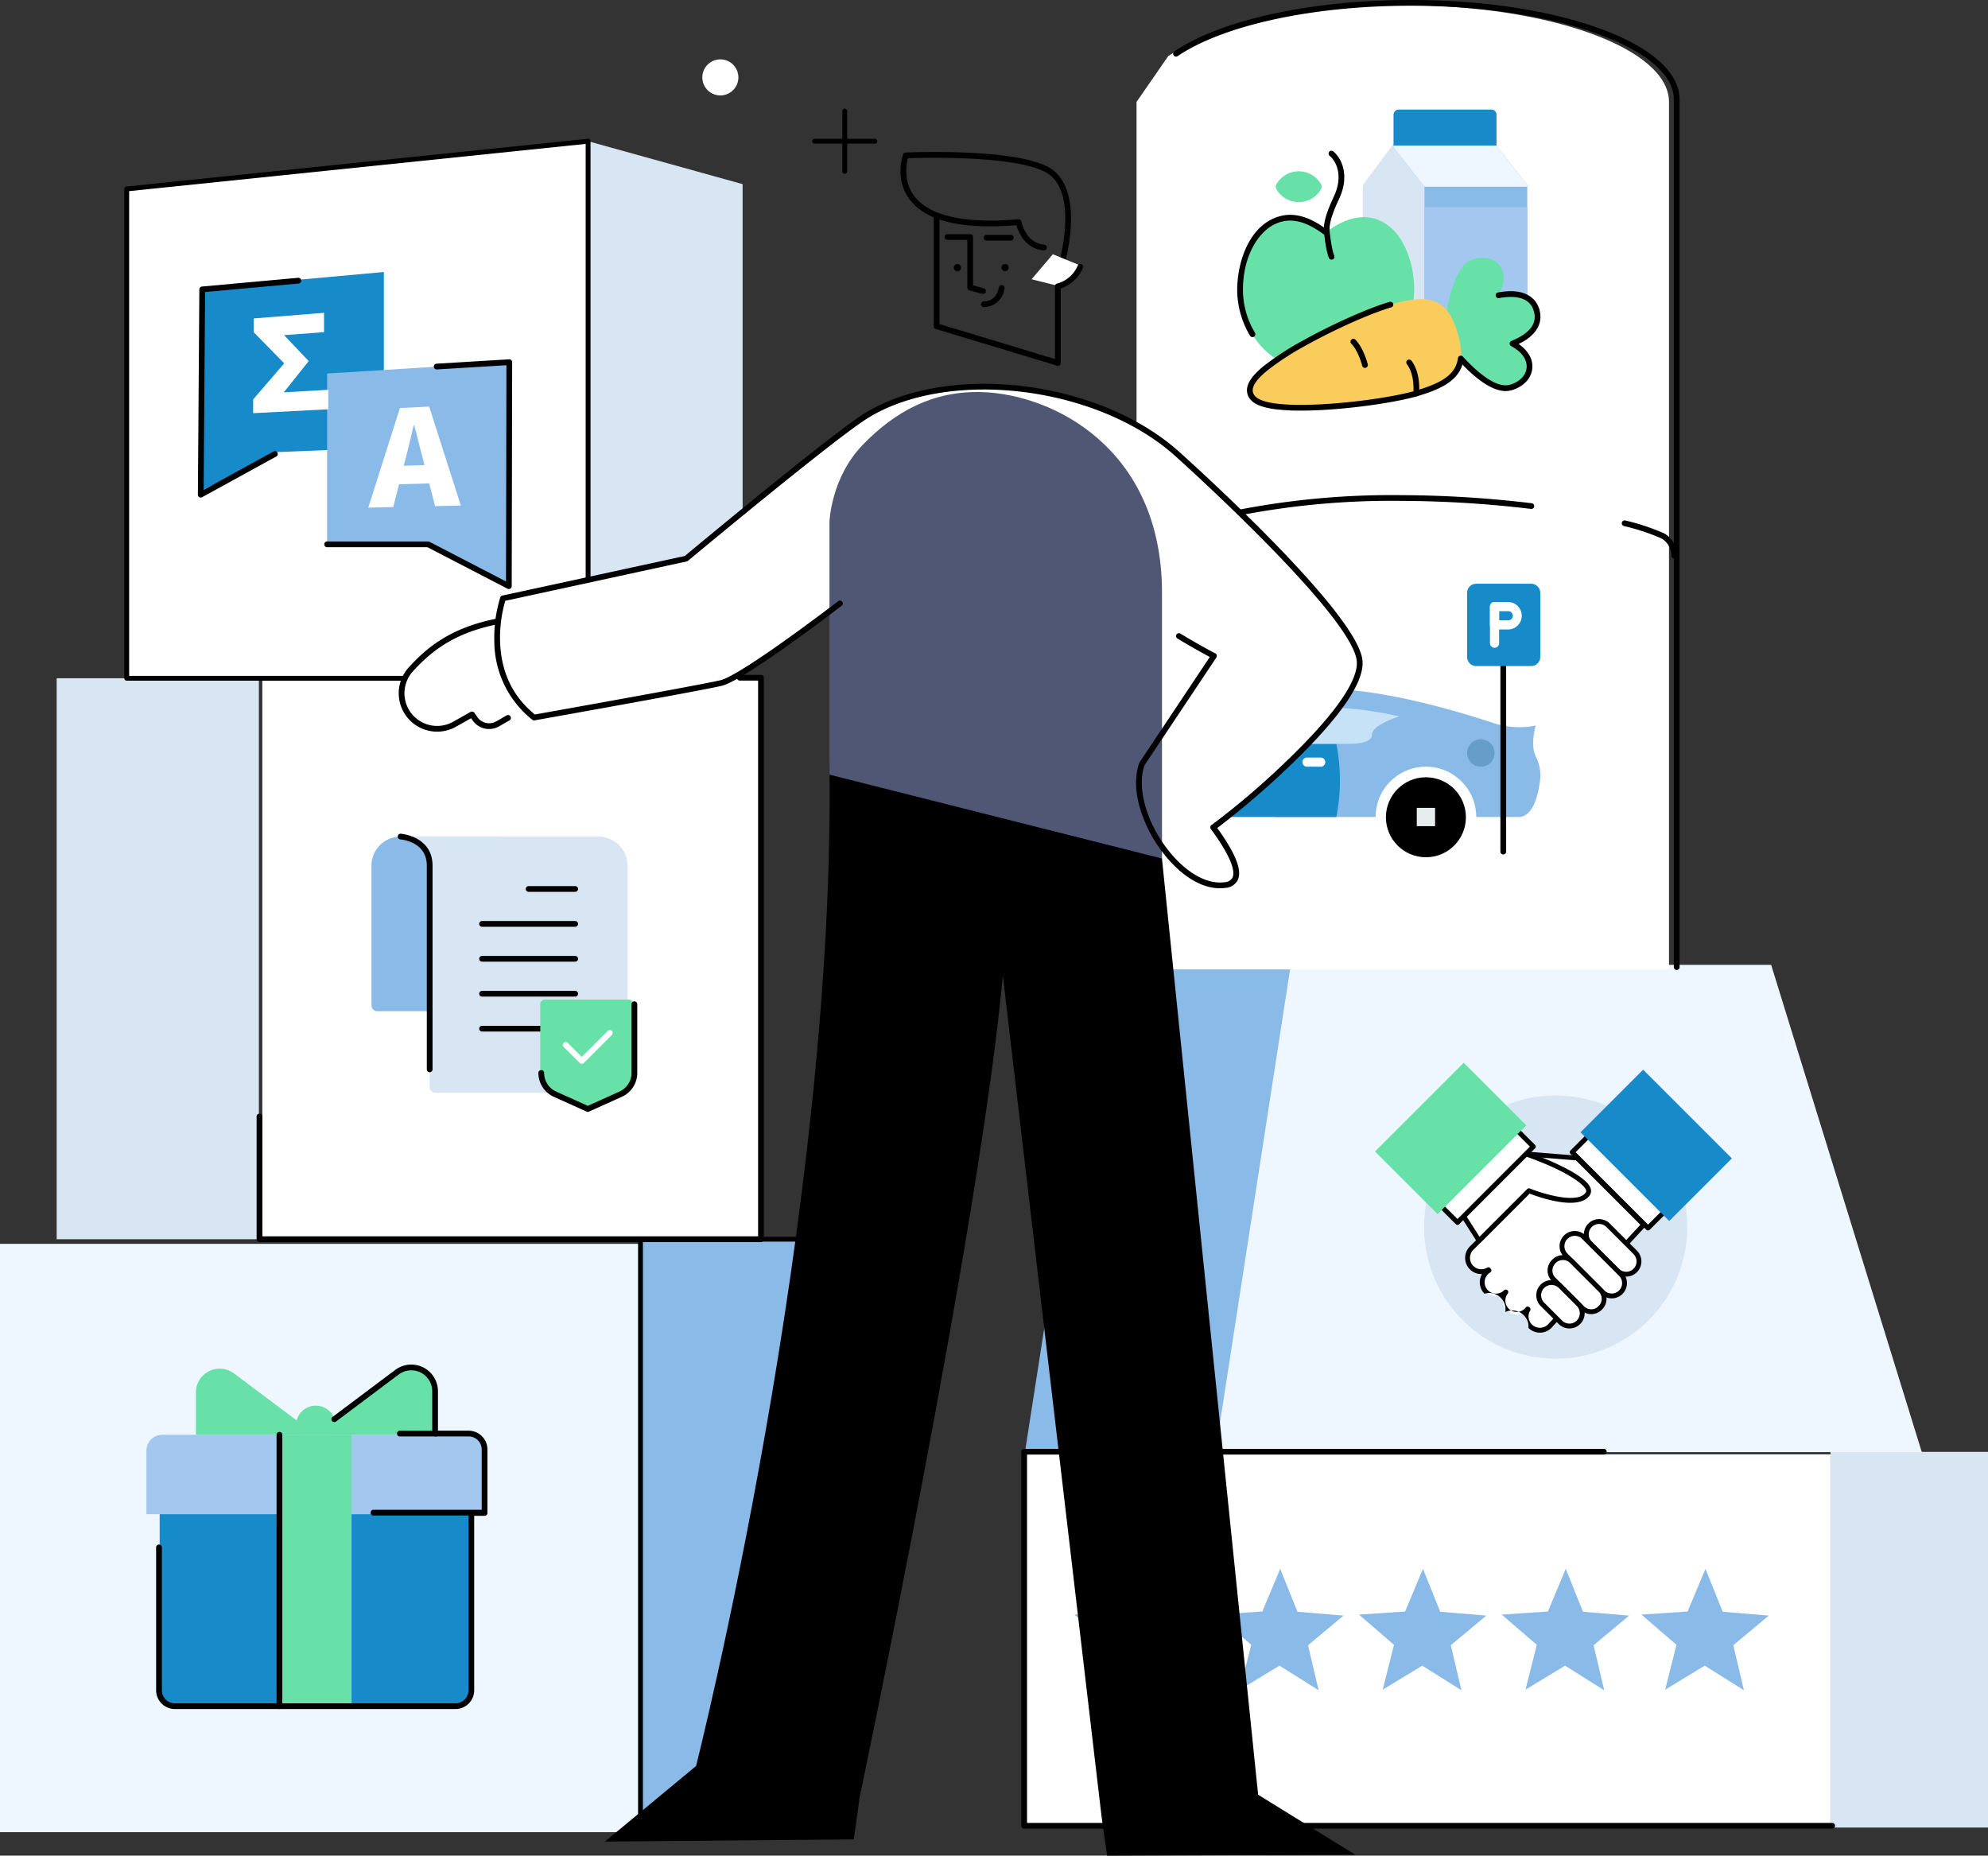 <svg xmlns="http://www.w3.org/2000/svg" width="515" height="480.711" viewBox="0 0 515 480.711">
  <rect x="0" y="0" width="515" height="480.711" fill="#333333" stroke="none"/>
  <g id="Employee_benefits" data-name="Employee benefits" transform="translate(-4551.815 -230.707)">
    <g id="Group_12" data-name="Group 12" transform="translate(4704.166 267.289)">
      <path id="Path_893" data-name="Path 893" d="M5064.534,492.944h40.028V364.939l-40.028-11.121Z" transform="translate(-5064.534 -353.819)" fill="#d8e5f3"/>
    </g>
    <g id="Group_13" data-name="Group 13" transform="translate(4551.815 552.93)">
      <rect id="Rectangle_27" data-name="Rectangle 27" width="165.417" height="152.408" transform="translate(165.417 152.408) rotate(-180)" fill="#eef7ff"/>
    </g>
    <g id="Group_16" data-name="Group 16" transform="translate(4717.112 551.106)">
      <g id="Group_14" data-name="Group 14" transform="translate(0.627 0.627)">
        <path id="Path_894" data-name="Path 894" d="M5159.913,1463.5h-49.7V1311.088h52.909Z" transform="translate(-5110.214 -1311.088)" fill="#8abae7"/>
      </g>
      <g id="Group_15" data-name="Group 15">
        <path id="Path_895" data-name="Path 895" d="M5108.1,1462.013V1309.6a.627.627,0,0,1,.626-.627h52.909a.628.628,0,0,1,.628.641l-3.211,152.407a.626.626,0,0,1-.626.614h-49.7A.627.627,0,0,1,5108.1,1462.013Zm52.9-151.781h-51.642v151.154h48.458Z" transform="translate(-5108.103 -1308.978)"/>
      </g>
    </g>
    <g id="Group_17" data-name="Group 17" transform="translate(5026.008 606.815)">
      <rect id="Rectangle_28" data-name="Rectangle 28" width="40.807" height="97.326" transform="translate(40.807 97.326) rotate(-180)" fill="#d8e5f3"/>
    </g>
    <g id="Group_18" data-name="Group 18" transform="translate(4816.604 607.461)">
      <rect id="Rectangle_29" data-name="Rectangle 29" width="209.405" height="96.68" transform="translate(209.405 96.68) rotate(-180)" fill="#fff"/>
    </g>
    <g id="Group_20" data-name="Group 20" transform="translate(4830.144 637.117)">
      <g id="Group_19" data-name="Group 19">
        <path id="Path_896" data-name="Path 896" d="M5488.5,1610.3l9.084,7.822-2.929,11.624,10.246-6.222,10.15,6.377-2.752-11.667,9.2-7.683-11.946-.989-4.465-11.125-4.631,11.056Z" transform="translate(-5488.5 -1598.438)" fill="#8abae7"/>
      </g>
    </g>
    <g id="Group_22" data-name="Group 22" transform="translate(4903.855 637.117)">
      <g id="Group_21" data-name="Group 21">
        <path id="Path_897" data-name="Path 897" d="M5736.571,1610.3l9.083,7.822-2.928,11.624,10.245-6.222,10.15,6.377-2.75-11.667,9.2-7.683-11.946-.989-4.463-11.125-4.632,11.056Z" transform="translate(-5736.571 -1598.438)" fill="#8abae7"/>
      </g>
    </g>
    <g id="Group_24" data-name="Group 24" transform="translate(4866.868 637.117)">
      <g id="Group_23" data-name="Group 23">
        <path id="Path_898" data-name="Path 898" d="M5612.09,1610.3l9.084,7.822-2.928,11.624,10.247-6.222,10.149,6.377-2.751-11.667,9.2-7.683-11.946-.989-4.463-11.125-4.632,11.056Z" transform="translate(-5612.09 -1598.438)" fill="#8abae7"/>
      </g>
    </g>
    <g id="Group_26" data-name="Group 26" transform="translate(4817.397 481.24)">
      <g id="Group_25" data-name="Group 25">
        <path id="Path_899" data-name="Path 899" d="M5445.6,1199.091H5641l-39.025-125.242H5465.118Z" transform="translate(-5445.604 -1073.849)" fill="#8abae7"/>
      </g>
    </g>
    <g id="Group_27" data-name="Group 27" transform="translate(4866.681 480.657)">
      <path id="Path_900" data-name="Path 900" d="M5611.461,1198.11h182.981l-39.025-126.221H5630.974Z" transform="translate(-5611.461 -1071.888)" fill="#eef7ff"/>
    </g>
    <g id="Group_29" data-name="Group 29" transform="translate(4916.451 510.222)">
      <g id="Group_28" data-name="Group 28" transform="translate(0 0)">
        <circle id="Ellipse_20" data-name="Ellipse 20" cx="34.098" cy="34.098" r="34.098" transform="translate(0 67.579) rotate(-82.291)" fill="#d8e5f3"/>
      </g>
    </g>
    <g id="Group_32" data-name="Group 32" transform="translate(4931.367 529.01)">
      <g id="Group_30" data-name="Group 30" transform="translate(0.627 0.627)">
        <path id="Path_901" data-name="Path 901" d="M5841.185,1272.519l-.023-.019a3.575,3.575,0,1,1-4.354-5.6l-.141-.18a3.573,3.573,0,0,1-4.354-5.6l19.247-19.247-5.152-5.152,13.23,1.064,17.269,17.269-24.177,26.072c-.062.073-.126.146-.2.216a3.572,3.572,0,0,1-5.595-4.354l-.115-.089a3.653,3.653,0,0,1-.292.335,3.573,3.573,0,0,1-5.348-4.721Z" transform="translate(-5831.266 -1236.726)" fill="#fff"/>
      </g>
      <g id="Group_31" data-name="Group 31">
        <path id="Path_902" data-name="Path 902" d="M5845.553,1280.307a4.2,4.2,0,0,0-6-4.108,4.2,4.2,0,0,0-5.371-4.739,4.209,4.209,0,0,1-.657-5.092,4.2,4.2,0,0,1-3.136-7.168l18.8-18.8-4.71-4.709a.627.627,0,0,1,.494-1.068l13.23,1.064a.626.626,0,0,1,.394.181l17.269,17.269a.627.627,0,0,1,.017.87l-24.16,26.052c-.074.087-.149.173-.229.253a4.176,4.176,0,0,1-2.971,1.231h0A4.176,4.176,0,0,1,5845.553,1280.307Zm12.322-43.395-11.3-.908,3.947,3.947a.626.626,0,0,1,0,.886l-19.247,19.247a2.946,2.946,0,0,0,3.59,4.615.628.628,0,0,1,.815.154l.141.18a.627.627,0,0,1-.175.923,2.946,2.946,0,1,0,3.589,4.615.628.628,0,0,1,.827-.053l.024.019a.626.626,0,0,1,.111.881,2.946,2.946,0,0,0,4.409,3.892,2.805,2.805,0,0,0,.241-.278.628.628,0,0,1,.879-.109l.115.089a.628.628,0,0,1,.153.817,2.946,2.946,0,0,0,4.615,3.589c.058-.057.109-.118.178-.2l23.767-25.629Z" transform="translate(-5829.156 -1234.615)"/>
      </g>
    </g>
    <g id="Group_35" data-name="Group 35" transform="translate(4962.127 546.524)">
      <g id="Group_33" data-name="Group 33" transform="translate(0.625 0.625)">
        <path id="Path_903" data-name="Path 903" d="M5947.453,1308.332h0a3.313,3.313,0,0,0,0-4.687l-7.015-7.014a3.313,3.313,0,0,0-4.687,0h0a3.314,3.314,0,0,0,0,4.687l7.014,7.014A3.315,3.315,0,0,0,5947.453,1308.332Z" transform="translate(-5934.781 -1295.66)" fill="#fff"/>
      </g>
      <g id="Group_34" data-name="Group 34">
        <path id="Path_904" data-name="Path 904" d="M5940.845,1307.3l-7.015-7.014a3.941,3.941,0,0,1,5.574-5.574l7.014,7.014a3.94,3.94,0,0,1,0,5.573h0a3.94,3.94,0,0,1-5.573,0Zm-6.128-11.7a2.691,2.691,0,0,0,0,3.8l7.015,7.014a2.688,2.688,0,0,0,3.8,0h0a2.687,2.687,0,0,0,0-3.8l-7.015-7.014a2.692,2.692,0,0,0-3.8,0Z" transform="translate(-5932.677 -1293.557)"/>
      </g>
    </g>
    <g id="Group_38" data-name="Group 38" transform="translate(4955.83 549.602)">
      <g id="Group_36" data-name="Group 36" transform="translate(0.627 0.625)">
        <path id="Path_905" data-name="Path 905" d="M5928.82,1321.248h0a3.314,3.314,0,0,0,0-4.687l-9.571-9.571a3.315,3.315,0,0,0-4.687,0h0a3.316,3.316,0,0,0,0,4.687l9.571,9.571A3.314,3.314,0,0,0,5928.82,1321.248Z" transform="translate(-5913.592 -1306.019)" fill="#fff"/>
      </g>
      <g id="Group_37" data-name="Group 37">
        <path id="Path_906" data-name="Path 906" d="M5922.207,1320.213l-9.571-9.571a3.941,3.941,0,0,1,5.573-5.574l9.571,9.571a3.941,3.941,0,1,1-5.573,5.574Zm-8.684-14.258a2.69,2.69,0,0,0,0,3.8l9.57,9.571a2.687,2.687,0,1,0,3.8-3.8l-9.571-9.571a2.69,2.69,0,0,0-3.8,0Z" transform="translate(-5911.482 -1303.916)"/>
      </g>
    </g>
    <g id="Group_41" data-name="Group 41" transform="translate(4952.005 555.151)">
      <g id="Group_39" data-name="Group 39" transform="translate(0 0)">
        <path id="Rectangle_30" data-name="Rectangle 30" d="M3.314,0h0A3.314,3.314,0,0,1,6.629,3.314V13.68a3.314,3.314,0,0,1-3.314,3.314h0A3.314,3.314,0,0,1,0,13.68V3.314A3.314,3.314,0,0,1,3.314,0Z" transform="translate(16.704 12.017) rotate(135)" fill="#fff"/>
      </g>
      <g id="Group_40" data-name="Group 40" transform="translate(0.718 0.716)">
        <path id="Path_907" data-name="Path 907" d="M5909.592,1339.137l-7.431-7.431a3.873,3.873,0,0,1,0-5.474l.1-.1a3.87,3.87,0,0,1,5.473,0l7.43,7.431a3.87,3.87,0,0,1,0,5.472l-.1.1h0a3.874,3.874,0,0,1-5.473,0Zm4.687-.988a2.614,2.614,0,0,0,0-3.7l-7.43-7.431a2.616,2.616,0,0,0-3.7,0l-.1.1a2.619,2.619,0,0,0,0,3.7l7.431,7.43a2.618,2.618,0,0,0,3.7,0Z" transform="translate(-5901.029 -1324.999)"/>
      </g>
    </g>
    <g id="Group_44" data-name="Group 44" transform="translate(4949.805 562.325)">
      <g id="Group_42" data-name="Group 42" transform="translate(0.625 0.625)">
        <path id="Path_908" data-name="Path 908" d="M5903.613,1359.136h0a3.313,3.313,0,0,0,0-4.687l-4.643-4.643a3.314,3.314,0,0,0-4.687,0h0a3.313,3.313,0,0,0,0,4.687l4.643,4.644A3.313,3.313,0,0,0,5903.613,1359.136Z" transform="translate(-5893.312 -1348.835)" fill="#fff"/>
      </g>
      <g id="Group_43" data-name="Group 43">
        <path id="Path_909" data-name="Path 909" d="M5897,1358.1l-4.644-4.644a3.941,3.941,0,0,1,5.574-5.574l4.644,4.644A3.941,3.941,0,0,1,5897,1358.1Zm-3.757-9.331a2.691,2.691,0,0,0,0,3.8l4.644,4.644a2.687,2.687,0,0,0,3.8-3.8l-4.644-4.643a2.691,2.691,0,0,0-3.8,0Z" transform="translate(-5891.209 -1346.732)"/>
      </g>
    </g>
    <g id="Group_47" data-name="Group 47" transform="translate(4930.343 529.011)">
      <g id="Group_45" data-name="Group 45" transform="translate(0.627 0.627)">
        <path id="Path_910" data-name="Path 910" d="M5843.985,1236.726s18.755,6.616,15.93,10.444c-2.965,4.017-15.165-.9-15.165-.9l-12.914,12.914-4.017-6.289Z" transform="translate(-5827.819 -1236.726)" fill="#fff"/>
      </g>
      <g id="Group_46" data-name="Group 46">
        <path id="Path_911" data-name="Path 911" d="M5830.285,1258.322a.629.629,0,0,1-.462-.286l-4.016-6.289a.628.628,0,0,1,.085-.781l16.166-16.166a.628.628,0,0,1,.652-.148c1.562.551,15.295,5.5,16.535,9.54a2.026,2.026,0,0,1-.311,1.867c-2.952,4-13.124.382-15.515-.542l-12.624,12.624a.631.631,0,0,1-.443.184A.567.567,0,0,1,5830.285,1258.322ZM5843.5,1244.2c3.269,1.317,12.233,4.084,14.425,1.112a.781.781,0,0,0,.12-.754c-.3-.978-3.653-4.409-15.382-8.594l-15.529,15.529,3.325,5.207,12.363-12.362a.628.628,0,0,1,.678-.138Z" transform="translate(-5825.709 -1234.617)"/>
      </g>
    </g>
    <g id="Group_50" data-name="Group 50" transform="translate(4919.882 518.247)">
      <g id="Group_48" data-name="Group 48" transform="translate(0.627 0.62)">
        <rect id="Rectangle_31" data-name="Rectangle 31" width="27.784" height="12.552" transform="translate(28.522 8.876) rotate(135)" fill="#fff"/>
      </g>
      <g id="Group_49" data-name="Group 49">
        <path id="Path_912" data-name="Path 912" d="M5799.563,1227.979l-8.875-8.876a.627.627,0,0,1,0-.887l19.646-19.646a.644.644,0,0,1,.886,0l8.876,8.876a.627.627,0,0,1,0,.887l-19.646,19.646a.627.627,0,0,1-.887,0Zm11.214-28.078-18.759,18.76,7.988,7.989,18.76-18.76Z" transform="translate(-5790.504 -1198.394)"/>
      </g>
    </g>
    <g id="Group_52" data-name="Group 52" transform="translate(4908.008 506.018)">
      <g id="Group_51" data-name="Group 51" transform="translate(0 0)">
        <rect id="Rectangle_32" data-name="Rectangle 32" width="32.507" height="22.942" transform="translate(39.208 16.222) rotate(135)" fill="#68e1a9"/>
      </g>
    </g>
    <g id="Group_55" data-name="Group 55" transform="translate(4958.469 519.691)">
      <g id="Group_53" data-name="Group 53" transform="translate(0.627 0.62)">
        <rect id="Rectangle_33" data-name="Rectangle 33" width="27.784" height="12.552" transform="matrix(-0.707, -0.707, 0.707, -0.707, 19.646, 28.522)" fill="#fff"/>
      </g>
      <g id="Group_54" data-name="Group 54">
        <path id="Path_913" data-name="Path 913" d="M5940.2,1232.838l-19.646-19.646a.626.626,0,0,1,0-.886l8.875-8.876a.646.646,0,0,1,.886,0l19.646,19.646a.626.626,0,0,1,0,.886l-8.875,8.876a.626.626,0,0,1-.443.184h0A.626.626,0,0,1,5940.2,1232.838Zm-10.327-28.078-7.989,7.989,18.76,18.759,7.989-7.989Z" transform="translate(-5920.367 -1203.253)"/>
      </g>
    </g>
    <g id="Group_57" data-name="Group 57" transform="translate(4961.258 507.81)">
      <g id="Group_56" data-name="Group 56" transform="translate(0 0)">
        <rect id="Rectangle_34" data-name="Rectangle 34" width="32.507" height="22.942" transform="translate(22.986 39.208) rotate(-135)" fill="#178ac9"/>
      </g>
    </g>
    <g id="Group_59" data-name="Group 59" transform="translate(4619.776 405.637)">
      <g id="Group_58" data-name="Group 58">
        <rect id="Rectangle_35" data-name="Rectangle 35" width="129.333" height="145.8" transform="translate(129.333 145.8) rotate(-180)" fill="#fff"/>
      </g>
    </g>
    <g id="Group_60" data-name="Group 60" transform="translate(4566.496 406.414)">
      <rect id="Rectangle_36" data-name="Rectangle 36" width="52.389" height="145.319" transform="translate(52.389 145.319) rotate(-180)" fill="#d8e5f3"/>
    </g>
    <g id="Group_63" data-name="Group 63" transform="translate(4584.014 266.662)">
      <g id="Group_61" data-name="Group 61" transform="translate(0.627 0.626)">
        <path id="Path_914" data-name="Path 914" d="M4662.287,492.944h119.525V353.819l-119.525,12.367Z" transform="translate(-4662.287 -353.819)" fill="#fff"/>
      </g>
      <g id="Group_62" data-name="Group 62">
        <path id="Path_915" data-name="Path 915" d="M4660.177,491.463V364.7a.627.627,0,0,1,.562-.624l119.525-12.367a.637.637,0,0,1,.485.158.627.627,0,0,1,.207.466V491.463a.627.627,0,0,1-.627.627H4660.8A.627.627,0,0,1,4660.177,491.463ZM4779.7,353.033,4661.431,365.27V490.836H4779.7Z" transform="translate(-4660.177 -351.711)"/>
      </g>
    </g>
    <g id="Group_65" data-name="Group 65" transform="translate(4846.242 232.044)">
      <g id="Group_64" data-name="Group 64">
        <path id="Path_916" data-name="Path 916" d="M5550.889,248.4c11.645-7.853,34.485-13.19,60.756-13.19,38.09,0,68.967,11.219,68.967,25.059V485H5542.679V260.266" transform="translate(-5542.679 -235.207)" fill="#fff"/>
      </g>
    </g>
    <g id="Group_67" data-name="Group 67" transform="translate(4855.706 230.707)">
      <g id="Group_66" data-name="Group 66">
        <path id="Path_917" data-name="Path 917" d="M5704.992,481.983a.743.743,0,0,1-.743-.743V256.508c0-6.358-7-12.4-19.71-17.021-12.947-4.7-30.176-7.295-48.514-7.295-25.271,0-48.394,5.005-60.341,13.063a.743.743,0,0,1-.83-1.232c12.18-8.214,35.619-13.317,61.171-13.317,18.507,0,35.916,2.622,49.021,7.384,13.34,4.848,20.689,11.388,20.689,18.417V481.24A.743.743,0,0,1,5704.992,481.983Z" transform="translate(-5574.526 -230.707)"/>
      </g>
    </g>
    <g id="Group_69" data-name="Group 69" transform="translate(4732.154 427.923)">
      <g id="Group_68" data-name="Group 68">
        <path id="Path_918" data-name="Path 918" d="M5193.248,894.418c1.79,116.767-34.523,260.184-34.523,260.184s13.5,21.81,42.128,9.283c0,0,31.5-149.575,37.319-214l25.575,217.878s19.088,4.21,40.563-5.633l-26.955-262.352S5233.289,915.757,5193.248,894.418Z" transform="translate(-5158.725 -894.418)"/>
      </g>
    </g>
    <g id="Group_70" data-name="Group 70" transform="translate(4837.177 695.638)">
      <path id="Path_919" data-name="Path 919" d="M5552.731,1795.385l25.151,15.537-64.277.243-1.437-10.147Z" transform="translate(-5512.168 -1795.385)"/>
    </g>
    <g id="Group_71" data-name="Group 71" transform="translate(4708.522 688.104)">
      <path id="Path_920" data-name="Path 920" d="M5102.916,1770.029,5079.2,1789.7l64.458-.567,1.438-10.147Z" transform="translate(-5079.196 -1770.029)"/>
    </g>
    <g id="Group_81" data-name="Group 81" transform="translate(4785.1 270.081)">
      <g id="Group_72" data-name="Group 72" transform="translate(8.607 15.937)">
        <path id="Path_921" data-name="Path 921" d="M5398.028,456.3a.745.745,0,0,1-.215-.032l-31.41-9.509a.742.742,0,0,1-.527-.711V417.594a.743.743,0,0,1,1.486,0v27.9l29.924,9.059V436.264a.743.743,0,0,1,1.486,0v19.3a.743.743,0,0,1-.743.743Z" transform="translate(-5365.876 -416.851)"/>
      </g>
      <g id="Group_73" data-name="Group 73">
        <path id="Path_922" data-name="Path 922" d="M5379,391.586a.744.744,0,0,1-.717-.938c.047-.175,4.677-17.592-3.754-22.189-8.086-4.411-31.847-3.769-35.7-3.633-.386,1.464-1.258,6.073,1.727,9.926,3.935,5.079,13.221,7.116,26.854,5.89a.741.741,0,0,1,.794.594,10.127,10.127,0,0,0,1.213,2.931,5.919,5.919,0,0,0,4.7,3.056.743.743,0,1,1-.112,1.482,7.43,7.43,0,0,1-5.873-3.8,11.753,11.753,0,0,1-1.213-2.731c-14.026,1.173-23.295-1.022-27.547-6.53-4.075-5.279-1.895-11.53-1.8-11.794a.742.742,0,0,1,.665-.49c1.134-.051,27.874-1.186,37,3.792,3.96,2.16,5.979,7.014,5.837,14.037a44.961,44.961,0,0,1-1.362,9.848A.743.743,0,0,1,5379,391.586Z" transform="translate(-5336.911 -363.216)"/>
      </g>
      <g id="Group_74" data-name="Group 74" transform="translate(33.959 26.492)">
        <path id="Path_923" data-name="Path 923" d="M5457.672,460.467l.286-.077a8.87,8.87,0,0,0,5.8-4.963l.063-.141-7.124-2.914-5.505,6.476Z" transform="translate(-5451.196 -452.372)" fill="#fff"/>
      </g>
      <g id="Group_75" data-name="Group 75" transform="translate(39.978 28.962)">
        <path id="Path_924" data-name="Path 924" d="M5472.194,467.273a.743.743,0,0,1-.207-1.456,8.058,8.058,0,0,0,5.373-4.634.743.743,0,0,1,1.4.483,9.544,9.544,0,0,1-6.361,5.577A.749.749,0,0,1,5472.194,467.273Z" transform="translate(-5471.452 -460.684)"/>
      </g>
      <g id="Group_76" data-name="Group 76" transform="translate(11.406 21.28)">
        <path id="Path_925" data-name="Path 925" d="M5385.26,450.335a.745.745,0,0,1-.2-.027l-3.319-.922a.743.743,0,0,1-.544-.716V436.319h-5.159a.743.743,0,0,1,0-1.486h5.9a.742.742,0,0,1,.743.743v12.53l2.776.771a.743.743,0,0,1-.2,1.459Z" transform="translate(-5375.296 -434.833)"/>
      </g>
      <g id="Group_77" data-name="Group 77" transform="translate(20.853 34.458)">
        <path id="Path_926" data-name="Path 926" d="M5407.832,484.907a.743.743,0,1,1,0-1.486c3.342,0,3.854-3.451,3.874-3.6a.743.743,0,0,1,1.473.195A5.439,5.439,0,0,1,5407.832,484.907Z" transform="translate(-5407.089 -479.181)"/>
      </g>
      <g id="Group_78" data-name="Group 78" transform="translate(26.165 29.031)">
        <circle id="Ellipse_21" data-name="Ellipse 21" cx="0.922" cy="0.922" r="0.922"/>
      </g>
      <g id="Group_79" data-name="Group 79" transform="translate(13.809 29.031)">
        <circle id="Ellipse_22" data-name="Ellipse 22" cx="0.922" cy="0.922" r="0.922"/>
      </g>
      <g id="Group_80" data-name="Group 80" transform="translate(21.55 21.465)">
        <path id="Path_927" data-name="Path 927" d="M5416.447,436.939h-6.271a.743.743,0,1,1,0-1.486h6.271a.743.743,0,1,1,0,1.486Z" transform="translate(-5409.434 -435.453)"/>
      </g>
    </g>
    <g id="Group_86" data-name="Group 86" transform="translate(4762.218 258.858)">
      <g id="Group_83" data-name="Group 83" transform="translate(7.803)">
        <g id="Group_82" data-name="Group 82">
          <path id="Path_928" data-name="Path 928" d="M5286.791,342.308a.627.627,0,0,0,.627-.627V326.075a.627.627,0,1,0-1.254,0v15.606A.627.627,0,0,0,5286.791,342.308Z" transform="translate(-5286.164 -325.448)"/>
        </g>
      </g>
      <g id="Group_85" data-name="Group 85" transform="translate(0 7.803)">
        <g id="Group_84" data-name="Group 84">
          <path id="Path_929" data-name="Path 929" d="M5260.53,352.963h15.606a.627.627,0,0,0,0-1.254H5260.53a.627.627,0,0,0,0,1.254Z" transform="translate(-5259.903 -351.709)"/>
        </g>
      </g>
    </g>
    <g id="Group_88" data-name="Group 88" transform="translate(4733.063 245.396)">
      <g id="Group_87" data-name="Group 87" transform="translate(0 0)">
        <circle id="Ellipse_23" data-name="Ellipse 23" cx="4.671" cy="4.671" r="4.671" transform="matrix(0.161, -0.987, 0.987, 0.161, 0, 9.221)" fill="#fff"/>
      </g>
    </g>
    <g id="Group_89" data-name="Group 89" transform="translate(4872.34 358.974)">
      <path id="Path_930" data-name="Path 930" d="M5631.251,667.587a.743.743,0,0,1-.145-1.471,208.4,208.4,0,0,1,42.335-3.733,290.024,290.024,0,0,1,33.354,2.092.743.743,0,0,1-.183,1.474,288.477,288.477,0,0,0-33.184-2.081,206.622,206.622,0,0,0-42.032,3.7A.761.761,0,0,1,5631.251,667.587Z" transform="translate(-5630.509 -662.376)"/>
    </g>
    <g id="Group_90" data-name="Group 90" transform="translate(4971.942 365.515)">
      <path id="Path_931" data-name="Path 931" d="M5979.274,694.229h-.03a.744.744,0,0,1-.712-.77,5.011,5.011,0,0,0-2.617-4.427,55.841,55.841,0,0,0-9.649-3.18.743.743,0,0,1,.375-1.438,57.007,57.007,0,0,1,9.964,3.3,6.5,6.5,0,0,1,3.413,5.8A.744.744,0,0,1,5979.274,694.229Z" transform="translate(-5965.709 -684.388)"/>
    </g>
    <g id="Group_92" data-name="Group 92" transform="translate(4940.845 637.117)">
      <g id="Group_91" data-name="Group 91">
        <path id="Path_932" data-name="Path 932" d="M5861.052,1610.3l9.083,7.822-2.928,11.624,10.246-6.222,10.15,6.377-2.751-11.667,9.2-7.683-11.946-.989-4.463-11.125-4.632,11.056Z" transform="translate(-5861.052 -1598.438)" fill="#8abae7"/>
      </g>
    </g>
    <g id="Group_94" data-name="Group 94" transform="translate(4977.033 637.117)">
      <g id="Group_93" data-name="Group 93">
        <path id="Path_933" data-name="Path 933" d="M5982.842,1610.3l9.083,7.822L5989,1629.747l10.247-6.222,10.149,6.377-2.751-11.667,9.2-7.683-11.946-.989-4.463-11.125-4.632,11.056Z" transform="translate(-5982.842 -1598.438)" fill="#8abae7"/>
      </g>
    </g>
    <g id="Group_95" data-name="Group 95" transform="translate(4816.386 606.033)">
      <path id="Path_934" data-name="Path 934" d="M5652.264,1592.221h-209.32a.743.743,0,0,1-.743-.743v-96.906a.742.742,0,0,1,.743-.743h150.189a.743.743,0,0,1,0,1.485H5443.687v95.421h208.577a.743.743,0,0,1,0,1.486Z" transform="translate(-5442.201 -1493.829)"/>
    </g>
    <g id="Group_96" data-name="Group 96" transform="translate(4618.289 405.53)">
      <path id="Path_935" data-name="Path 935" d="M4906.184,966H4776.267a.743.743,0,0,1-.743-.743v-31.78a.743.743,0,1,1,1.486,0V964.51H4905.44V820.543H4900.7a.743.743,0,0,1,0-1.486h5.481a.743.743,0,0,1,.743.743V965.253A.743.743,0,0,1,4906.184,966Z" transform="translate(-4775.524 -819.057)"/>
    </g>
    <g id="Group_97" data-name="Group 97" transform="translate(4904.853 267.09)">
      <path id="Path_936" data-name="Path 936" d="M5739.924,365.136v34.622a1.332,1.332,0,0,0,1.332,1.331h15.979a1.331,1.331,0,0,0,1.331-1.331V365.136a1.349,1.349,0,0,0-.266-.8l-7.99-10.653a1.305,1.305,0,0,0-.267-.266,1.331,1.331,0,0,0-1.864.266l-7.99,10.653a1.327,1.327,0,0,0-.261.7C5739.927,365.072,5739.924,365.1,5739.924,365.136Z" transform="translate(-5739.924 -353.151)" fill="#d8e5f3"/>
    </g>
    <g id="Group_98" data-name="Group 98" transform="translate(4912.842 259.101)">
      <path id="Path_937" data-name="Path 937" d="M5767.08,336.383l7.724,9.854v34.622a1.332,1.332,0,0,0,1.332,1.331H5800.1a1.332,1.332,0,0,0,1.332-1.331V346.237a1.357,1.357,0,0,0-.267-.8l-7.724-9.854v-7.99a1.332,1.332,0,0,0-1.331-1.332h-23.969a1.332,1.332,0,0,0-1.332,1.332v7.99a1.36,1.36,0,0,0,.165.641A1.826,1.826,0,0,0,5767.08,336.383Z" transform="translate(-5766.813 -326.263)" fill="#8abae7"/>
    </g>
    <g id="Group_99" data-name="Group 99" transform="translate(4912.842 268.422)">
      <path id="Path_938" data-name="Path 938" d="M5767.08,358.432l7.724,9.854h26.632a1.357,1.357,0,0,0-.267-.8l-7.724-9.854h-26.632a1.36,1.36,0,0,0,.165.641A1.813,1.813,0,0,0,5767.08,358.432Z" transform="translate(-5766.813 -357.633)" fill="#eef7ff"/>
    </g>
    <g id="Group_100" data-name="Group 100" transform="translate(4912.842 259.101)">
      <path id="Path_939" data-name="Path 939" d="M5766.813,327.595v7.99h26.632v-7.99a1.332,1.332,0,0,0-1.331-1.332h-23.969A1.332,1.332,0,0,0,5766.813,327.595Z" transform="translate(-5766.813 -326.263)" fill="#178ac9"/>
    </g>
    <g id="Group_101" data-name="Group 101" transform="translate(4920.832 284.401)">
      <path id="Path_940" data-name="Path 940" d="M5820.333,411.41H5793.7v29.3a1.332,1.332,0,0,0,1.331,1.331H5819a1.332,1.332,0,0,0,1.332-1.331v-29.3Z" transform="translate(-5793.701 -411.41)" fill="#a3c7ef"/>
    </g>
    <g id="Group_102" data-name="Group 102" transform="translate(4872.894 286.971)">
      <path id="Path_941" data-name="Path 941" d="M5632.371,438.793c0,7.24,3.85,14.485,9.58,18.027a14.082,14.082,0,0,0,7.441,2.206,66.717,66.717,0,0,1,18.673-2.207c5.731-3.542,9.581-10.786,9.581-18.026,0-6.764-2.665-14.87-8.619-17.731-2.9-1.4-7.653-2-14.019,2.734-6.366-4.736-11.114-4.13-14.017-2.734C5635.037,423.923,5632.371,432.029,5632.371,438.793Z" transform="translate(-5632.371 -420.057)" fill="#68e1a9"/>
    </g>
    <g id="Group_103" data-name="Group 103" transform="translate(4872.317 286.359)">
      <path id="Path_942" data-name="Path 942" d="M5634.388,449.672a.742.742,0,0,1-.637-.361,23.286,23.286,0,0,1-3.322-11.8c0-7,2.795-15.4,9.041-18.4,4.371-2.1,8.879-1.241,14.185,2.707a.743.743,0,0,1-.887,1.192c-6.326-4.706-10.252-3.714-12.654-2.56-4.081,1.961-8.2,8-8.2,17.062a21.785,21.785,0,0,0,3.11,11.036.743.743,0,0,1-.637,1.125Z" transform="translate(-5630.429 -417.998)"/>
    </g>
    <g id="Group_104" data-name="Group 104" transform="translate(4882.312 275.079)">
      <path id="Path_943" data-name="Path 943" d="M5664.247,384.7a6.657,6.657,0,0,0,11.53,0,1.334,1.334,0,0,0,0-1.334,6.657,6.657,0,0,0-11.53,0A1.334,1.334,0,0,0,5664.247,384.7Z" transform="translate(-5664.068 -380.036)" fill="#68e1a9"/>
    </g>
    <g id="Group_105" data-name="Group 105" transform="translate(4926.07 297.492)">
      <path id="Path_944" data-name="Path 944" d="M5811.383,473.208l1.483,5.116a1.31,1.31,0,0,0,.229.448,53.574,53.574,0,0,0,5.2,5.625c3.467,3.221,6.431,4.844,8.83,4.844a4.772,4.772,0,0,0,1.334-.183c2.919-.847,4.824-2.969,4.853-5.407.015-1.193-.458-3.825-4.4-5.97a18.07,18.07,0,0,0,2.812-1.406c3.854-2.419,3.992-5.239,3.431-7.18s-2.177-4.232-6.688-4.232h-.05a18.137,18.137,0,0,0-3.129.316c2.189-3.924,1.179-6.4.53-7.4-1.328-2.046-4.073-2.82-6.993-1.974-2.6.754-4.653,3.907-6.1,9.372a53.481,53.481,0,0,0-1.382,7.531A1.364,1.364,0,0,0,5811.383,473.208Z" transform="translate(-5811.332 -455.466)" fill="#68e1a9"/>
    </g>
    <g id="Group_106" data-name="Group 106" transform="translate(4875.591 308.214)">
      <path id="Path_945" data-name="Path 945" d="M5641.562,515.955c.524,1.806,2.673,2.883,6.762,3.387a53.029,53.029,0,0,0,6.325.325c1.743,0,3.637-.055,5.652-.166,8.653-.479,18.85-1.962,24.245-3.525,5.614-1.627,8.7-3.343,10.316-5.738,1.6-2.376,1.729-5.322.417-9.851s-2.994-6.952-5.62-8.1c-2.646-1.159-6.172-.959-11.786.668-5.394,1.564-14.8,5.764-22.372,9.986a71.417,71.417,0,0,0-10.038,6.538C5642.278,512.091,5641.04,514.149,5641.562,515.955Z" transform="translate(-5641.446 -491.55)" fill="#f9cc5c"/>
    </g>
    <g id="Group_107" data-name="Group 107" transform="translate(4874.846 308.875)">
      <path id="Path_946" data-name="Path 946" d="M5652.441,521.976a53.921,53.921,0,0,1-5.96-.331c-4.429-.546-6.775-1.791-7.392-3.919s.7-4.433,4.144-7.258a72.133,72.133,0,0,1,10.146-6.613c7.611-4.247,17.086-8.474,22.528-10.051a.743.743,0,0,1,.414,1.427c-5.348,1.55-14.692,5.722-22.218,9.921a70.692,70.692,0,0,0-9.927,6.464c-2.887,2.368-4.083,4.231-3.659,5.7s2.433,2.4,6.139,2.857a52.056,52.056,0,0,0,6.228.319c1.746,0,3.634-.056,5.618-.165,8.606-.477,18.733-1.948,24.08-3.5,5.432-1.575,8.4-3.2,9.906-5.44a6.753,6.753,0,0,0,1.108-2.987.743.743,0,0,1,1.284-.407c.9.975,1.823,1.913,2.756,2.789,3.317,3.08,6.118,4.642,8.322,4.642a4.272,4.272,0,0,0,1.13-.155c2.6-.752,4.291-2.6,4.315-4.7.014-1.159-.49-3.391-4.017-5.309a.743.743,0,0,1,.081-1.344,17.384,17.384,0,0,0,2.7-1.347c2.773-1.741,3.82-3.875,3.1-6.34a.743.743,0,0,1,1.427-.414c1.208,4.168-1.83,6.811-3.749,8.016-.526.323-1.068.62-1.621.889,1.586,1.115,3.594,3.08,3.561,5.867s-2.148,5.172-5.39,6.112a5.559,5.559,0,0,1-1.545.212c-2.587,0-5.729-1.7-9.332-5.042-.627-.587-1.248-1.2-1.86-1.833a8.075,8.075,0,0,1-1.043,2.183c-1.723,2.551-4.93,4.356-10.726,6.036-5.44,1.577-15.706,3.072-24.41,3.554-2.011.111-3.926.168-5.693.168Z" transform="translate(-5638.942 -493.774)"/>
    </g>
    <g id="Group_108" data-name="Group 108" transform="translate(4939.276 306.146)">
      <path id="Path_947" data-name="Path 947" d="M5866.384,490.306a.743.743,0,0,1-.713-.536c-.711-2.453-2.721-3.7-5.973-3.7h-.05a17.4,17.4,0,0,0-2.991.3.743.743,0,0,1-.277-1.46,18.923,18.923,0,0,1,3.258-.329h.061c2.248,0,6.2.62,7.4,4.769a.744.744,0,0,1-.713.95Z" transform="translate(-5855.775 -484.588)"/>
    </g>
    <g id="Group_109" data-name="Group 109" transform="translate(4916.114 323.852)">
      <path id="Path_948" data-name="Path 948" d="M5780.4,553.706a.764.764,0,0,1-.078,0,.742.742,0,0,1-.661-.815c.005-.056.457-4.765-1.681-7.514a.743.743,0,0,1,1.173-.912c2.509,3.226,2.008,8.361,1.985,8.578A.742.742,0,0,1,5780.4,553.706Z" transform="translate(-5777.823 -544.175)"/>
    </g>
    <g id="Group_110" data-name="Group 110" transform="translate(4901.649 318.469)">
      <path id="Path_949" data-name="Path 949" d="M5732.916,533.6a.743.743,0,0,1-.72-.562c-.01-.038-.986-3.864-2.832-5.71a.743.743,0,0,1,1.05-1.051c2.139,2.139,3.18,6.227,3.223,6.4a.742.742,0,0,1-.541.9A.73.73,0,0,1,5732.916,533.6Z" transform="translate(-5729.146 -526.062)"/>
    </g>
    <g id="Group_111" data-name="Group 111" transform="translate(4882.107 409.179)">
      <path id="Path_950" data-name="Path 950" d="M5663.378,864.514h26.067a13.034,13.034,0,0,1,26.068,0h10.9c3.595,0,5.01-4.984,5.567-9.049a10.859,10.859,0,0,0-1.016-6.591c-1.561-2.915-.049-8.057-.049-8.057h0a21.315,21.315,0,0,1-11.106-.695c-9.253-3.061-28.512-8.785-43.161-8.785a88.925,88.925,0,0,0-13.271,1.185Z" transform="translate(-5663.378 -831.337)" fill="#8abae7"/>
    </g>
    <g id="Group_112" data-name="Group 112" transform="translate(4869.032 423.398)">
      <path id="Path_951" data-name="Path 951" d="M5619.375,898.147h28.965a48.49,48.49,0,0,0,0-18.958h-15.89Z" transform="translate(-5619.375 -879.189)" fill="#178ac9"/>
    </g>
    <g id="Group_113" data-name="Group 113" transform="translate(4882.107 413.919)">
      <path id="Path_952" data-name="Path 952" d="M5663.378,856.768h19.2s5.924.2,5.924-2.37,7.109-4.739,7.109-4.739a96.741,96.741,0,0,0-19.069-2.37,95.5,95.5,0,0,0-13.16,1.4Z" transform="translate(-5663.378 -847.289)" fill="#c6e2f7"/>
    </g>
    <g id="Group_114" data-name="Group 114" transform="translate(4910.841 432.061)">
      <circle id="Ellipse_24" data-name="Ellipse 24" cx="10.362" cy="10.362" r="10.362"/>
    </g>
    <g id="Group_115" data-name="Group 115" transform="translate(4889.217 426.953)">
      <path id="Path_953" data-name="Path 953" d="M5687.3,892.337a1.185,1.185,0,0,1,1.185-1.185h3.554a1.185,1.185,0,1,1,0,2.37h-3.554A1.184,1.184,0,0,1,5687.3,892.337Z" transform="translate(-5687.305 -891.152)" fill="#fff"/>
    </g>
    <g id="Group_116" data-name="Group 116" transform="translate(4931.872 422.213)">
      <circle id="Ellipse_25" data-name="Ellipse 25" cx="3.555" cy="3.555" r="3.555" transform="translate(0 0)" fill="#679dc9"/>
    </g>
    <g id="Group_117" data-name="Group 117" transform="translate(4918.839 439.987)">
      <rect id="Rectangle_37" data-name="Rectangle 37" width="4.74" height="4.74" fill="#e7eced"/>
    </g>
    <g id="Group_118" data-name="Group 118" transform="translate(4894.757 269.747)">
      <path id="Path_954" data-name="Path 954" d="M5707.961,390.31a.744.744,0,0,1-.67-.419c-.078-.163-.785-1.737-1.306-6.76-.273-2.637,1.093-6.01,2.61-9.262,2.2-4.715,1-8.654-1.158-10.466a.743.743,0,0,1,.954-1.139c2.6,2.177,4.085,6.8,1.551,12.232-1.428,3.058-2.716,6.2-2.479,8.481.494,4.775,1.159,6.252,1.166,6.266a.743.743,0,0,1-.668,1.067Z" transform="translate(-5705.95 -362.091)"/>
    </g>
    <g id="Group_119" data-name="Group 119" transform="translate(4655.871 330.55)">
      <path id="Path_955" data-name="Path 955" d="M5068.047,568.412s19.317,1.87,34.685,15.585,40.091,38.132,41.922,42.4,11.6,11.9-1.526,25.943-30.9,28.543-30.9,28.543,6.483,8.692,6.178,10.828-1.526,4.578-5.189,3.968-13.429-5.188-17.7-14.65-3.053-16.176-.305-19.228,17.215-25.316,17.215-25.316l-14.163-8.562-65.01-14.04-8.851,5.8-6.715,1.526s-6.1,4.578-15.565,11.293-16.482,10.987-22.28,12.208-43.535,7.732-43.535,7.732l-3.162-1.933-6.242,3.552s-4.949.008-5.916-1.314l-.967-1.323s-10.518,7.994-15.482,1.1-3.136-11.474,9.988-20.936l12.1-4.015,1.625-6,47.421-10.29s28.277-23.342,44.453-35.856S5066.825,567.191,5068.047,568.412Z" transform="translate(-4902.003 -566.717)" fill="#fff"/>
    </g>
    <g id="Group_120" data-name="Group 120" transform="translate(4766.693 332.264)">
      <path id="Path_956" data-name="Path 956" d="M5274.964,671.606V606.028s.388-11.447,8.731-19.983,18.048-13.908,30.723-13.539c18.557.54,46.688,14.7,46.688,51.954v68.876Z" transform="translate(-5274.964 -572.488)" fill="#4f5775"/>
    </g>
    <g id="Group_121" data-name="Group 121" transform="translate(4679.857 330.13)">
      <path id="Path_957" data-name="Path 957" d="M5170.669,695.989c-4.627,0-9.7-3.015-14.136-8.465a35.971,35.971,0,0,1-6.427-11.927c-1.387-4.556-1.488-8.731-.292-12.074a.728.728,0,0,1,.08-.162l18.194-27.287c-1.4-.747-4.637-2.514-8.37-4.781a.743.743,0,1,1,.771-1.27c4.921,2.99,8.976,5.1,9.016,5.12a.742.742,0,0,1,.276,1.071l-18.6,27.894c-2.082,5.981.582,15.206,6.5,22.478,4.5,5.523,9.814,8.449,14.209,7.833a2.42,2.42,0,0,0,2.127-1.279c.482-1.143.386-4.287-5.655-12.5a.744.744,0,0,1,.267-1.1,200.077,200.077,0,0,0,20-17.152c15.153-14.676,17.894-21.864,17.524-25.31-1.3-12.1-46.72-52.8-47.178-53.211-.218-.2-.431-.388-.645-.564-20.377-17.544-57.882-21.923-78.7-9.2-8.311,5.078-46.355,36.75-46.738,37.07a.748.748,0,0,1-.318.155l-47,10.2a34.614,34.614,0,0,0-1.344,10.467c.225,7.941,3.258,14.323,9.019,18.977,4-.713,42.747-7.62,48.08-8.88,5.464-1.291,30.205-20.254,30.455-20.446a.743.743,0,1,1,.9,1.178c-1.028.789-25.246,19.35-31.016,20.713-5.639,1.332-46.745,8.645-48.493,8.956a.741.741,0,0,1-.59-.148,26.047,26.047,0,0,1-9.845-20.36,34.713,34.713,0,0,1,1.551-11.338.743.743,0,0,1,.544-.481l47.244-10.251c2.928-2.437,38.543-32.05,46.776-37.079,10.137-6.2,24.816-8.742,40.268-6.986,15.533,1.764,30.171,7.711,40.165,16.315.225.183.461.39.689.6,1.879,1.678,46.3,41.485,47.655,54.151.59,5.5-5.47,14.439-18.011,26.577a220.873,220.873,0,0,1-19.6,16.892c4.667,6.464,6.424,10.829,5.371,13.332a3.817,3.817,0,0,1-3.291,2.174A10.354,10.354,0,0,1,5170.669,695.989Z" transform="translate(-4982.726 -565.303)"/>
    </g>
    <g id="Group_122" data-name="Group 122" transform="translate(4655.114 390.97)">
      <path id="Path_958" data-name="Path 958" d="M4909.4,799.332a9.949,9.949,0,0,1-7.327-16.677c4.7-5.122,10.7-10.191,22.625-12.585a.743.743,0,0,1,.292,1.457c-11.511,2.31-17.291,7.2-21.822,12.133a8.461,8.461,0,0,0,10.378,13.1l4.515-2.54a.743.743,0,0,1,.973.222l.776,1.108a3.724,3.724,0,0,0,4.937,1.1l2.665-1.536a.743.743,0,0,1,.742,1.287l-2.665,1.536a5.2,5.2,0,0,1-6.9-1.532l-.39-.557-3.928,2.21A9.926,9.926,0,0,1,4909.4,799.332Z" transform="translate(-4899.459 -770.055)"/>
    </g>
    <g id="Group_131" data-name="Group 131" transform="translate(4604.064 301.169)">
      <g id="Group_123" data-name="Group 123">
        <path id="Path_959" data-name="Path 959" d="M4774.846,513.386l-47.193,1.882V472.111l47.193-4.273Z" transform="translate(-4727.652 -467.838)" fill="#178ac9"/>
      </g>
      <g id="Group_124" data-name="Group 124" transform="translate(32.494 23.363)">
        <path id="Path_960" data-name="Path 960" d="M4884.2,593.658l-47.194.549V549.4l47.194-2.94Z" transform="translate(-4837.008 -546.464)" fill="#8abae7"/>
      </g>
      <g id="Group_126" data-name="Group 126" transform="translate(43.16 34.865)">
        <g id="Group_125" data-name="Group 125">
          <path id="Path_961" data-name="Path 961" d="M4881.09,585.561l7.587-.387,8.19,25.637-6.666.151-1.524-5.893-7.8.228-1.524,5.911-6.453.146Zm.993,14.952,5.389-.186-.568-2.16c-.708-2.532-1.382-5.579-2.091-8.172l-.142.007c-.639,2.719-1.347,5.748-2.021,8.322Z" transform="translate(-4872.901 -585.174)" fill="#fff"/>
        </g>
      </g>
      <g id="Group_128" data-name="Group 128" transform="translate(13.33 10.574)">
        <g id="Group_127" data-name="Group 127">
          <path id="Path_962" data-name="Path 962" d="M4772.511,525.869l8.048-9.356-7.906-8.072v-3.556l18.222-1.461v5.01l-10.351.771,6.381,6.721-6.454,8.1,11.523-.663v5.05l-19.463,1.008Z" transform="translate(-4772.511 -503.423)" fill="#fff"/>
        </g>
      </g>
      <g id="Group_129" data-name="Group 129" transform="translate(0 42.219)">
        <path id="Path_963" data-name="Path 963" d="M4727.652,615.132v9.2l20.889-10.755S4729.973,604.4,4727.652,615.132Z" transform="translate(-4727.652 -609.921)" fill="#178ac9"/>
      </g>
      <g id="Group_130" data-name="Group 130" transform="translate(58.681 66.058)">
        <path id="Path_964" data-name="Path 964" d="M4946.028,695.423v10.056l-20.89-10.587S4943.707,683.873,4946.028,695.423Z" transform="translate(-4925.138 -690.148)" fill="#8abae7"/>
      </g>
    </g>
    <g id="Group_132" data-name="Group 132" transform="translate(4603.082 302.671)">
      <path id="Path_965" data-name="Path 965" d="M4725.089,529.824a.741.741,0,0,1-.743-.748l.377-53.183a.743.743,0,0,1,.676-.734l24.894-2.263a.743.743,0,0,1,.134,1.48l-24.223,2.2-.364,51.243,18.127-9.952a.743.743,0,0,1,.715,1.3l-19.236,10.561A.742.742,0,0,1,4725.089,529.824Z" transform="translate(-4724.346 -472.893)"/>
    </g>
    <g id="Group_133" data-name="Group 133" transform="translate(4635.815 323.789)">
      <path id="Path_966" data-name="Path 966" d="M4882.327,603.476a.745.745,0,0,1-.342-.083l-20.729-10.748h-26.006a.743.743,0,1,1,0-1.486h26.187a.74.74,0,0,1,.342.083l19.807,10.27.114-56.016-18.036,1.088a.743.743,0,0,1-.089-1.483l18.825-1.135a.749.749,0,0,1,.555.2.74.74,0,0,1,.232.542l-.117,58.026a.744.744,0,0,1-.743.741Z" transform="translate(-4834.508 -543.965)"/>
    </g>
    <g id="Group_144" data-name="Group 144" transform="translate(4648.047 447.428)">
      <g id="Group_134" data-name="Group 134" transform="translate(0 0)">
        <path id="Path_967" data-name="Path 967" d="M4908.845,1005.293H4877.18a1.508,1.508,0,0,1-1.508-1.508V967.6a7.539,7.539,0,0,1,7.539-7.539h25.634Z" transform="translate(-4875.672 -960.058)" fill="#8abae7"/>
      </g>
      <g id="Group_135" data-name="Group 135" transform="translate(7.539 0)">
        <path id="Path_968" data-name="Path 968" d="M4908.584,967.6a7.539,7.539,0,0,0-7.539-7.539h51.266a7.539,7.539,0,0,1,7.539,7.539v57.3a1.508,1.508,0,0,1-1.507,1.508h-48.25a1.508,1.508,0,0,1-1.508-1.508Z" transform="translate(-4901.045 -960.058)" fill="#d8e5f3"/>
      </g>
      <g id="Group_136" data-name="Group 136" transform="translate(27.906 30.921)">
        <path id="Path_969" data-name="Path 969" d="M4994.453,1065.606h-24.124a.743.743,0,0,1,0-1.486h24.124a.743.743,0,1,1,0,1.486Z" transform="translate(-4969.586 -1064.12)"/>
      </g>
      <g id="Group_137" data-name="Group 137" transform="translate(27.906 39.968)">
        <path id="Path_970" data-name="Path 970" d="M4994.453,1096.052h-24.124a.743.743,0,0,1,0-1.486h24.124a.743.743,0,1,1,0,1.486Z" transform="translate(-4969.586 -1094.566)"/>
      </g>
      <g id="Group_138" data-name="Group 138" transform="translate(27.906 49.015)">
        <path id="Path_971" data-name="Path 971" d="M4994.453,1126.5h-24.124a.743.743,0,0,1,0-1.486h24.124a.743.743,0,1,1,0,1.486Z" transform="translate(-4969.586 -1125.013)"/>
      </g>
      <g id="Group_139" data-name="Group 139" transform="translate(27.906 21.874)">
        <path id="Path_972" data-name="Path 972" d="M4994.453,1035.16h-24.124a.743.743,0,0,1,0-1.486h24.124a.743.743,0,1,1,0,1.486Z" transform="translate(-4969.586 -1033.674)"/>
      </g>
      <g id="Group_140" data-name="Group 140" transform="translate(39.968 12.828)">
        <path id="Path_973" data-name="Path 973" d="M5022.986,1004.714h-12.062a.743.743,0,1,1,0-1.486h12.062a.743.743,0,1,1,0,1.486Z" transform="translate(-5010.181 -1003.228)"/>
      </g>
      <g id="Group_141" data-name="Group 141" transform="translate(43.727 42.219)">
        <path id="Path_974" data-name="Path 974" d="M5045.749,1102.141h-21.713a1.206,1.206,0,0,0-1.206,1.206v17.807a6.031,6.031,0,0,0,3.559,5.5l8.5,3.83,8.5-3.83a6.031,6.031,0,0,0,3.559-5.5v-17.807A1.206,1.206,0,0,0,5045.749,1102.141Z" transform="translate(-5022.83 -1102.141)" fill="#68e1a9"/>
      </g>
      <g id="Group_142" data-name="Group 142" transform="translate(43.24 42.682)">
        <path id="Path_975" data-name="Path 975" d="M5034,1132.326a.736.736,0,0,1-.305-.066l-8.5-3.83a6.785,6.785,0,0,1-4-6.181.743.743,0,0,1,.743-.743h0a.743.743,0,0,1,.743.743,5.3,5.3,0,0,0,3.12,4.825l8.2,3.693,8.2-3.692a5.294,5.294,0,0,0,3.121-4.826v-17.808a.743.743,0,0,1,1.486,0v17.807a6.785,6.785,0,0,1-4,6.181l-8.5,3.829A.734.734,0,0,1,5034,1132.326Z" transform="translate(-5021.194 -1103.7)"/>
      </g>
      <g id="Group_143" data-name="Group 143" transform="translate(49.573 50.101)">
        <path id="Path_976" data-name="Path 976" d="M5047.41,1137.435h0a.747.747,0,0,1-.526-.218l-4.162-4.162a.743.743,0,1,1,1.051-1.051l3.636,3.637,6.757-6.758a.743.743,0,0,1,1.05,1.05l-7.283,7.283A.742.742,0,0,1,5047.41,1137.435Z" transform="translate(-5042.505 -1128.666)" fill="#fff"/>
      </g>
    </g>
    <g id="Group_145" data-name="Group 145" transform="translate(4654.844 446.685)">
      <path id="Path_977" data-name="Path 977" d="M4906.828,1019.351a.743.743,0,0,1-.743-.743V965.84c0-6.248-6.567-6.779-6.846-6.8a.743.743,0,0,1,.1-1.482c.083.006,8.233.634,8.233,8.281v52.768A.743.743,0,0,1,4906.828,1019.351Z" transform="translate(-4898.547 -957.558)"/>
    </g>
    <g id="Group_146" data-name="Group 146" transform="translate(4940.502 402.317)">
      <path id="Path_978" data-name="Path 978" d="M5860.646,857.983a.743.743,0,0,1-.743-.743V808.987a.743.743,0,1,1,1.485,0V857.24A.743.743,0,0,1,5860.646,857.983Z" transform="translate(-5859.903 -808.244)"/>
    </g>
    <g id="Group_147" data-name="Group 147" transform="translate(4931.872 381.927)">
      <path id="Path_979" data-name="Path 979" d="M5847.445,760.952h-14.219a2.369,2.369,0,0,1-2.37-2.37V741.994a2.369,2.369,0,0,1,2.37-2.37h14.219a2.369,2.369,0,0,1,2.369,2.37v16.588A2.369,2.369,0,0,1,5847.445,760.952Z" transform="translate(-5830.856 -739.624)" fill="#178ac9"/>
    </g>
    <g id="Group_148" data-name="Group 148" transform="translate(4937.796 386.667)">
      <path id="Path_980" data-name="Path 980" d="M5851.979,767.423a1.184,1.184,0,0,1-1.185-1.185v-9.479a1.185,1.185,0,1,1,2.37,0v9.479A1.184,1.184,0,0,1,5851.979,767.423Z" transform="translate(-5850.794 -755.574)" fill="#fff"/>
    </g>
    <g id="Group_149" data-name="Group 149" transform="translate(4937.796 386.667)">
      <path id="Path_981" data-name="Path 981" d="M5855.534,762.683h-3.555a1.184,1.184,0,0,1-1.185-1.185v-4.739a1.184,1.184,0,0,1,1.185-1.185h3.555a3.555,3.555,0,0,1,0,7.109Zm-2.37-2.37h2.37a1.185,1.185,0,0,0,0-2.37h-2.37Z" transform="translate(-5850.794 -755.574)" fill="#fff"/>
    </g>
    <g id="Group_157" data-name="Group 157" transform="translate(4589.749 585.25)">
      <g id="Group_150" data-name="Group 150" transform="translate(0 17.142)">
        <path id="Path_982" data-name="Path 982" d="M4683.589,1481.574h79.54a4.114,4.114,0,0,1,4.114,4.114v16.457h-87.768v-16.457A4.114,4.114,0,0,1,4683.589,1481.574Z" transform="translate(-4679.475 -1481.574)" fill="#a3c7ef"/>
      </g>
      <g id="Group_156" data-name="Group 156" transform="translate(3.428)">
        <g id="Group_151" data-name="Group 151" transform="translate(0 37.713)">
          <path id="Path_983" data-name="Path 983" d="M4691.013,1550.8h80.911v45.942a4.113,4.113,0,0,1-4.113,4.113h-72.685a4.113,4.113,0,0,1-4.113-4.113V1550.8Z" transform="translate(-4691.013 -1550.802)" fill="#178ac9"/>
        </g>
        <g id="Group_152" data-name="Group 152" transform="translate(31.199 17.142)">
          <rect id="Rectangle_38" data-name="Rectangle 38" width="18.513" height="70.626" fill="#68e1a9"/>
        </g>
        <g id="Group_153" data-name="Group 153" transform="translate(40.455)">
          <path id="Path_984" data-name="Path 984" d="M4848.356,1425.13a6.172,6.172,0,0,1,9.876,4.938v10.958h-31.072Z" transform="translate(-4827.161 -1423.884)" fill="#68e1a9"/>
        </g>
        <g id="Group_154" data-name="Group 154" transform="translate(9.384)">
          <path id="Path_985" data-name="Path 985" d="M4732.469,1425.13a6.173,6.173,0,0,0-9.876,4.938v10.958h31.071Z" transform="translate(-4722.593 -1423.884)" fill="#68e1a9"/>
        </g>
        <g id="Group_155" data-name="Group 155" transform="translate(35.313 9.6)">
          <path id="Path_986" data-name="Path 986" d="M4815,1456.19h0a5.143,5.143,0,0,1,5.143,5.143v2.4h-10.285v-2.4A5.144,5.144,0,0,1,4815,1456.19Z" transform="translate(-4809.854 -1456.19)" fill="#68e1a9"/>
        </g>
      </g>
    </g>
    <g id="Group_158" data-name="Group 158" transform="translate(4592.262 584.194)">
      <path id="Path_987" data-name="Path 987" d="M4765.473,1509.579h-72.684a4.862,4.862,0,0,1-4.856-4.856V1467.7a.743.743,0,1,1,1.486,0v37.027a3.374,3.374,0,0,0,3.37,3.371h72.684a3.374,3.374,0,0,0,3.37-3.371v-45.942a.743.743,0,0,1,.743-.743h2.686v-15.713a3.375,3.375,0,0,0-3.371-3.371h-8.7a.743.743,0,0,1-.743-.743v-10.958a5.429,5.429,0,0,0-8.687-4.344l-16.231,12.173a.743.743,0,1,1-.891-1.189l16.23-12.173a6.916,6.916,0,0,1,11.065,5.532v10.215h7.956a4.863,4.863,0,0,1,4.857,4.857v16.456a.743.743,0,0,1-.743.743h-2.687v45.2A4.862,4.862,0,0,1,4765.473,1509.579Z" transform="translate(-4687.933 -1420.331)"/>
    </g>
    <g id="Group_159" data-name="Group 159" transform="translate(4647.805 621.819)">
      <path id="Path_988" data-name="Path 988" d="M4904.185,1548.439H4875.6a.743.743,0,0,1,0-1.486h28.583a.743.743,0,0,1,0,1.486Z" transform="translate(-4874.859 -1546.953)"/>
    </g>
    <g id="Group_160" data-name="Group 160" transform="translate(4654.667 601.342)">
      <path id="Path_989" data-name="Path 989" d="M4907.931,1479.527h-9.236a.743.743,0,0,1,0-1.486h9.236a.743.743,0,0,1,0,1.486Z" transform="translate(-4897.952 -1478.041)"/>
    </g>
    <g id="Group_161" data-name="Group 161" transform="translate(4623.46 601.649)">
      <path id="Path_990" data-name="Path 990" d="M4793.671,1550.867a.743.743,0,0,1-.743-.743v-70.307a.743.743,0,1,1,1.486,0v70.307A.743.743,0,0,1,4793.671,1550.867Z" transform="translate(-4792.928 -1479.074)"/>
    </g>
  </g>
</svg>
